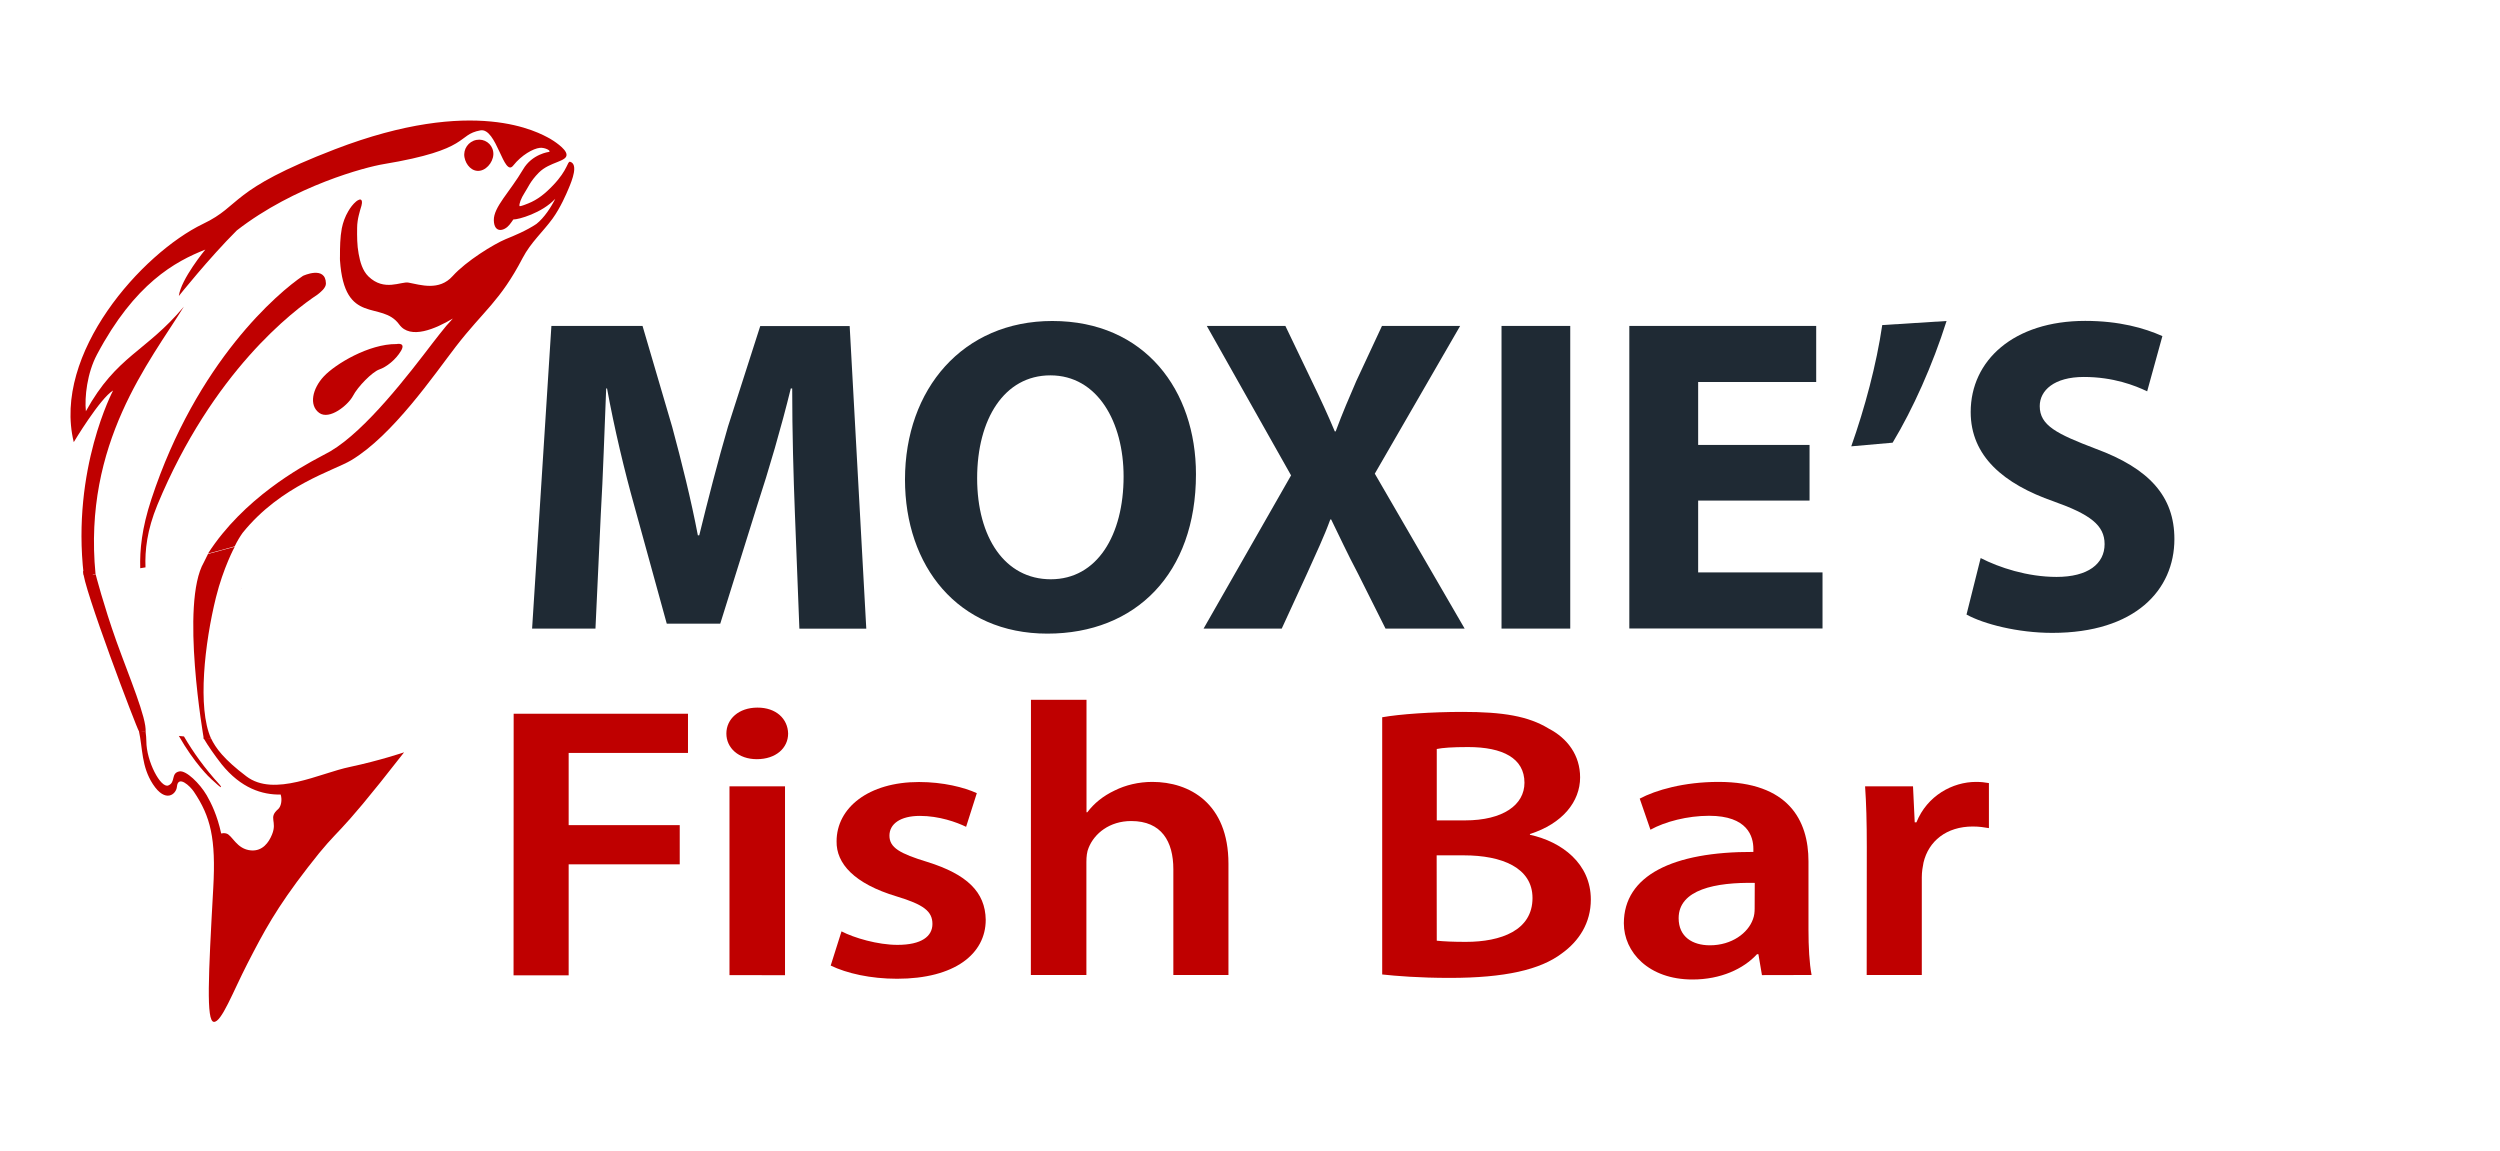 <svg xmlns="http://www.w3.org/2000/svg" xmlns:xlink="http://www.w3.org/1999/xlink" id="Layer_1" x="0px" y="0px" viewBox="0 0 2331.8 1073.4" style="enable-background:new 0 0 2331.8 1073.4;" xml:space="preserve"> <style type="text/css"> .st0{fill:#1F2A34;} .st1{fill:#BF0000;} .st2{fill-rule:evenodd;clip-rule:evenodd;fill:#BF0000;} </style> <g> <path class="st0" d="M741.4,478.3c-1.3-33.9-2.5-75-2.5-116h-1.3c-8.8,36-20.5,76.2-31.4,109.3l-34.4,110.1h-49.9l-30.1-109.3 c-9.3-33.1-18.9-73.3-25.6-110.1h-0.8c-1.6,38.1-2.9,81.6-5,116.8l-5,107.2h-59.1l18-282.3h85l27.7,94.3 c8.8,32.7,17.6,67.9,23.9,101h1.3c8-32.7,17.6-69.9,26.8-101.4l30.1-93.8h83.4L808,586.4h-62.4L741.4,478.3z"></path> <path class="st0" d="M1115.5,442.3c0,92.6-56.2,148.7-138.6,148.7c-83.8,0-132.8-63.2-132.8-143.7c0-84.6,54.1-147.9,137.4-147.9 C1068.1,299.4,1115.5,364.3,1115.5,442.3z M911.4,446c0,55.3,25.9,94.3,68.7,94.3c43.2,0,67.9-41.1,67.9-95.9 c0-50.7-24.3-94.3-68.3-94.3C936.6,350.1,911.4,391.1,911.4,446z"></path> <path class="st0" d="M1292.3,586.3l-25.6-51.1c-10.4-19.7-17.1-34.4-25.1-50.7h-0.8c-5.9,16.3-13,31-21.8,50.7l-23.5,51.1h-72.9 l81.6-142.9L1125.6,304h73.3l24.7,51.5c8.3,17.1,14.7,31,21.4,46.9h0.8c6.7-18.1,12.2-30.6,19.2-46.9l24-51.5h72.9l-79.6,137.8 l83.8,144.5H1292.3z"></path> <path class="st0" d="M1464.6,304v282.3h-64.1V304H1464.6z"></path> <path class="st0" d="M1687.8,466.9h-103.9v67h116v52.3h-180.2V304H1694v52.3h-110.1V415h103.9V466.9z"></path> <path class="st0" d="M1815.6,299.4c-13,41.1-31.4,82.1-50.3,113.5l-38.6,3.4c12.6-35.6,23.5-76.2,28.9-113.1L1815.6,299.4z"></path> <path class="st0" d="M1847.4,520.5c17.1,8.8,43.5,17.6,70.8,17.6c29.3,0,44.8-12.2,44.8-30.6c0-17.6-13.4-27.7-47.4-39.8 c-46.9-16.3-77.5-42.3-77.5-83.4c0-48.2,40.2-85,106.8-85c31.8,0,55.3,6.7,72,14.2l-14.2,51.5c-11.3-5.4-31.4-13.4-59.1-13.4 s-41.1,12.6-41.1,27.2c0,18.1,15.9,25.9,52.3,39.8c49.9,18.4,73.3,44.4,73.3,84.2c0,47.4-36.5,87.5-113.9,87.5 c-32.3,0-64.1-8.3-80-17.1L1847.4,520.5z"></path> </g> <g> <path class="st1" d="M331.5,742L331.5,742c-5.2,0.6-12.1,1.8-17.2,3.9c-7.5,3.1-25.2,5.5-25.2,5.5l-1.9,2.6 c6.4,2.7,19.2-0.3,19.2-0.3l0.3,4.5c2.1,0,6.9-0.1,10.9-0.3c-7.4,9-14.2,18.1-20.9,27.1c-9.2,3.1-21.4-0.4-21.4-0.4 c5.2,8.2,10,10.6,13.5,11.1c-8.2,10.8-17,21.5-27.1,31.7c-0.4,0.4-0.7,0.7-1.1,1.1c-2-4.1-3.7-10.5-4.6-13 c-1.4-3.6-7.1-5.3-7.1-5.3c1.9,6.1,1.4,22,1,30.9c-5,6.5-10,13.7-14.7,21.4c-0.8-5.7-2.2-12.5-2.5-17.4c-0.4-8,1.7-37.6,1.7-37.6 l-4.7,5.2c1.1,10.6-4.8,44.6-7.4,57.5c-1.6,7.9-1.7,13.7-1.6,17c-6.4,11.6-11.6,22.3-15.4,29.7c-2.6,5.1-4.6,5.9-5,2.7 c0.9-23.4,8.2-59.1,9.6-82.9c1.3-19.9,0.4-36.1-1.6-49.4c2.2-0.8,4.3-0.9,5.9,0.5c4.1,4.2,11.4,12.3,21.1,13.1 c8.5,0.6,20.4-7.4,24.9-23.1c3.4-11.8-3.5-14,3.2-21c4.4-4.6,6.7-11,5.4-16.1c10.4-1.2,19.4-4.3,26-6.9l3.3,1.7 c6.7-2.8,18.9-4.8,18.9-4.8l5.2,1.5c8-2.6,16.4-2.7,21.9-2.5C339.5,734,335.4,737.9,331.5,742"></path> <path class="st1" d="M444.4,130.5L444.4,130.5c7.3-1.4,14.4,3.4,15.6,10.9c1.3,7.4-4.7,16.4-12.1,17.8s-13.4-5.2-14.7-12.6 C431.9,139.1,436.9,131.9,444.4,130.5"></path> <path class="st1" d="M80.1,383.6L80.1,383.6c-1.3-13.1,1.1-35.6,10.4-53c35.2-66.3,72.9-86.7,101-97.8c0,0-22.8,27.6-24.7,43.3 c0,0,28.2-35.4,54.1-61.2c53.9-41.8,120.4-59.1,136.8-61.8c82.4-13.7,67.9-27.4,90.4-31.5c15.2-2.7,21.7,44.3,30.6,32.8 c7.8-9.8,18.5-15.8,24.8-16.5c5-0.5,11.1,3,8.5,3.8c0,0-15.7,1.9-24.1,16.3c-12.5,21.2-27.6,35.2-27.3,47.5 c0.3,12.4,9.8,10.2,14.7,4c1.4-1.7,2.5-3.4,3.5-4.8c4.5,0.2,26.9-6,39.1-19.3c-3.6,7.4-10.3,17.8-17.6,23.5 c-9.4,6.3-21.1,11.1-28.5,14.1c-11.3,4.7-37,20.5-49.6,34.5c-12.6,14.1-30,8.2-41.2,6.1c-6.9-1.3-22.6,8.6-37.4-5.8 c-5.5-5.4-7.7-13.4-9.1-21.1c-1.5-8-1.5-16.1-1.4-24.3c0-2.1,0.2-4.2,0.5-6.3c0.5-3.6,1.4-6.6,2.3-10.1c0.7-2.5,2.1-5.8,1.6-8.4 c-0.7-3-3.9-0.8-5.3,0.3c-3,2.5-5.5,5.9-7.4,9.2c-2.9,4.9-4.9,10.4-6,15.9c-1.6,8.6-1.7,17.4-1.7,26.1c0,1.2-0.1,2.4,0,3.6 c4.1,61.9,38.8,37,55.3,60c10.4,14.3,33.8,4,50-5.6c-4,4.2-8.2,9.1-12.5,14.7l-6.4,8.2c-21.7,28.4-62,81.3-95.3,100.9l-9.4,5.1 c-17.5,9.2-71.7,38.8-104.8,90.3c8.2-2.1,16.5-4.3,24.9-6.7c2.3-4.9,5.2-9.5,7.4-12.6c35.8-44.4,84.8-57.9,101.1-67.6 c38.9-23.1,77.8-80.2,97.9-106.3c25.8-33.4,41.1-42,62.2-82.5c7.5-14.4,19.2-24.7,27.9-36.7c7.5-10.4,12.9-23.2,14.8-27.7 c3.7-8.6,9.2-23,1.6-25.3c-2.7-0.7-1.9,7.3-15.9,21.9c-7.5,7.9-14.4,13.4-23.1,16.9c-1.4,0.5-6.3,2.7-8.2,2.6 c-0.7-1.7,1.4-7.4,4.6-12.3c3.5-5.3,5.2-10.7,13.4-19c10.1-10.2,26.6-10.1,25.8-17c-0.5-5.5-12.7-13.1-15.3-14.6 c-10.4-5.7-69.9-40.4-200.6,9.8c-99.8,38.4-86.6,52.2-123.1,69.6C132.5,236.2,48.7,329.7,68.8,412.4c0,0,24.4-40.8,36.7-48.2 c0,0-38.8,73.1-27.4,172c3.6-0.3,7.2-0.5,11-0.8C77.3,413.2,139.8,337.3,171.5,286C136.2,328.3,108.8,331.5,80.1,383.6"></path> <path class="st1" d="M229.8,724.1L229.8,724.1c-21-15.9-28.6-26.3-33-35.5c-2.5-0.1-4.8-0.3-7.2-0.5c4.7,8,10.4,16.1,17,24.6 c18.2,22.6,38,28.7,55.2,28.4c1.6,5.2,0.3,11.3-2.4,13.6c-9.5,8.2-0.5,11.1-5.7,23.7c-3,7.4-8.8,15.6-19.5,14.8 c-13.7-1.1-17.5-14.4-23.2-15.8c-1.7-0.5-3.4-0.3-4.7,0c-3.7-17-9.2-28.1-13.5-35.6c-6.5-11.1-19.2-23.5-25.5-22.3 c-8.2,1.6-3.2,10.2-10.3,13.1c-7.1,2.9-20.5-22.6-20.5-41.3c0-2.6-0.3-5.6-0.7-8.9c-2.1-0.3-4.2-0.6-6.3-0.9 c3.7,16.7,2.3,33.3,13.1,49.9c11.9,18.2,21.8,9.2,22.4,2.5c1-11.5,12.4-0.6,15.8,4.5c15.6,23.2,20.7,43.5,18.1,89.9 c-4.6,82.7-6.6,124.1,0.5,124.8c7.1,0.8,17.8-27.9,31.5-54.6c15.3-29.7,26.7-51.3,56.1-89.3c33.3-43.2,20.9-18.9,89.9-107.5 c0,0-22.3,7.6-50.4,13.6C298.3,721.1,255.7,743.8,229.8,724.1"></path> <path class="st1" d="M135.7,529.2L135.7,529.2c-1.6,0.3-3.3,0.5-4.9,0.8c-0.5-16.9,1.4-37.1,10.4-64.4 C183.5,337,259.9,272.5,282.6,257.3c0,0,21.1-9.9,21.4,7.1c0.1,4.3-5.4,8.4-7.9,10.4c-22.5,14.9-97.7,71.8-149.3,196.1 C137.1,494.5,135.1,513.3,135.7,529.2"></path> <path class="st1" d="M329.2,369.3L329.2,369.3c4.4-8.6,18.1-22.5,24.6-24.7s15.3-9,20.2-17.3s-4.1-6.4-4.1-6.4 c-25.9-0.2-57.1,18.7-67.8,30.1c-10.8,11.5-14.1,27-4.4,34.1C307.3,392.1,324.7,377.8,329.2,369.3"></path> <path class="st1" d="M204.6,731.6c0,0,1.8,1.9,1.5,2.6c-0.4,0.5-4.6-3.6-8.6-7.1c-2-1.7-16.2-15.2-30.7-40.7 c1.6,0.2,3.2,0.3,4.8,0.5C180.1,701.5,190.9,716.6,204.6,731.6"></path> <path class="st2" d="M190.1,689.1c0,0-22.2-126.5,0.1-164.7l3.8-7.7l24.9-6.7c0,0-10.6,19.5-17.5,47.3 c-10.5,42.5-17.4,103-4.6,131.4l-5.2,0.1L190.1,689.1z"></path> <path class="st2" d="M89.2,535.6c0,0,7.5,29.2,19.3,62.3c12.2,34,28.5,72.2,27.3,84.8l-6.3-0.9c-1.1-0.2-53.3-137.3-51.9-149.3 l9.7,3.3L89.2,535.6z"></path> <path class="st1" d="M225.2,548.8c-0.1-0.1-0.2-0.2-0.3-0.2c0,0,0,0,0,0.1C225.1,548.7,225.2,548.7,225.2,548.8"></path> <path class="st1" d="M225.2,548.8c-0.1-0.1-0.2-0.2-0.3-0.2c0,0,0,0,0,0.1C225.1,548.7,225.2,548.7,225.2,548.8"></path> </g> <g> <path class="st1" d="M479.1,665.7h162.6v36.6H530.4v67.3H634v36.6H530.4v103.5H479L479.1,665.7L479.1,665.7z"></path> <path class="st1" d="M735.1,684.2c0,13.4-11.3,23.9-29.2,23.9c-17.1,0-28.4-10.5-28.4-23.9c0-13.7,11.7-24.2,28.9-24.2 C723.8,659.9,734.8,670.4,735.1,684.2z M680.4,909.5V733.4h51.8v176.2L680.4,909.5L680.4,909.5z"></path> <path class="st1" d="M784.9,868.7c11.7,6.1,33.8,12.6,52.2,12.6c22.5,0,32.6-8,32.6-19.5c0-11.9-8.3-18.1-33.4-25.7 c-39.7-11.9-56.4-30.8-56-51.4c0-31.2,29.7-55.3,76.9-55.3c22.5,0,42.2,5,53.9,10.4l-10,31.4C892.3,766.9,876,761,858,761 c-18.4,0-28.4,7.6-28.4,18.4c0,11.2,9.6,16.7,35.5,24.6c36.7,11.5,53.9,27.9,54.3,53.9c0,31.8-28.9,55-82.7,55 c-24.7,0-46.8-5-61.9-12.3L784.9,868.7z"></path> <path class="st1" d="M961.6,652.7h51.8v104.9h0.8c6.2-8.3,14.7-15.2,25.5-20.3c10-5,22.2-8,35.1-8c34.6,0,71,19.9,71,76.3v103.8 h-51.4v-98.7c0-25.7-10.9-44.9-39.3-44.9c-20.1,0-34.3,11.5-39.7,24.9c-1.6,3.6-2.1,8.3-2.1,13.4v105.3h-51.8L961.6,652.7 L961.6,652.7z"></path> <path class="st1" d="M1289.2,669c16.3-2.9,46-5,74.8-5c38,0,61.4,3.9,80.6,15.6c17.5,9.1,29.2,24.9,29.2,45.5 c0,22.5-16.3,43.1-46.8,52.8v0.7c29.7,6.5,56.8,26.8,56.8,60.4c0,21.7-10.9,38.7-27.1,50.3c-20.1,15.2-53.1,22.8-104.5,22.8 c-28.4,0-50.1-1.8-63-3.2V669z M1340.1,765.2h26.3c35.6,0,55.5-14.5,55.5-35.1c0-22.8-20.1-33.3-52.6-33.3c-15,0-23.8,0.7-29.2,1.8 L1340.1,765.2L1340.1,765.2z M1340.1,877.4c6.7,0.7,15.5,1.1,27.1,1.1c33,0,62.2-10.8,62.2-40.9c0-28.2-28.4-39.8-64-39.8H1340 L1340.1,877.4L1340.1,877.4z"></path> <path class="st1" d="M1643.4,909.5l-3.3-19.5h-1.3c-12.6,13.7-33.8,23.6-60.2,23.6c-41,0-64-25.7-64-52.4 c0-44.5,45.5-66.9,120.8-66.6v-2.9c0-11.5-5.4-30.8-41.3-30.8c-20.1,0-41,5.4-54.7,13l-10-29c15-8,41.3-15.6,73.5-15.6 c65.2,0,83.9,35.8,83.9,74.1v63.7c0,15.9,0.8,31.4,2.9,42.3L1643.4,909.5L1643.4,909.5z M1636.7,823.5c-36.4-0.7-71,6.1-71,32.9 c0,17.4,12.9,25.3,29.2,25.3c20.4,0,35.6-11.5,40.1-24.3c1.3-3.3,1.6-6.9,1.6-9.8L1636.7,823.5L1636.7,823.5z"></path> <path class="st1" d="M1741.2,790.2c0-23.9-0.5-40.9-1.6-56.8h44.7l1.6,33.6h1.6c10-24.9,33.8-37.7,55.5-37.7c5,0,8,0.4,12.1,1.1v42 c-4.2-0.7-8.8-1.5-15-1.5c-24.7,0-41.3,13.7-46,33.6c-0.8,3.9-1.6,8.7-1.6,13.7v91.2h-51.4L1741.2,790.2L1741.2,790.2z"></path> </g> </svg>